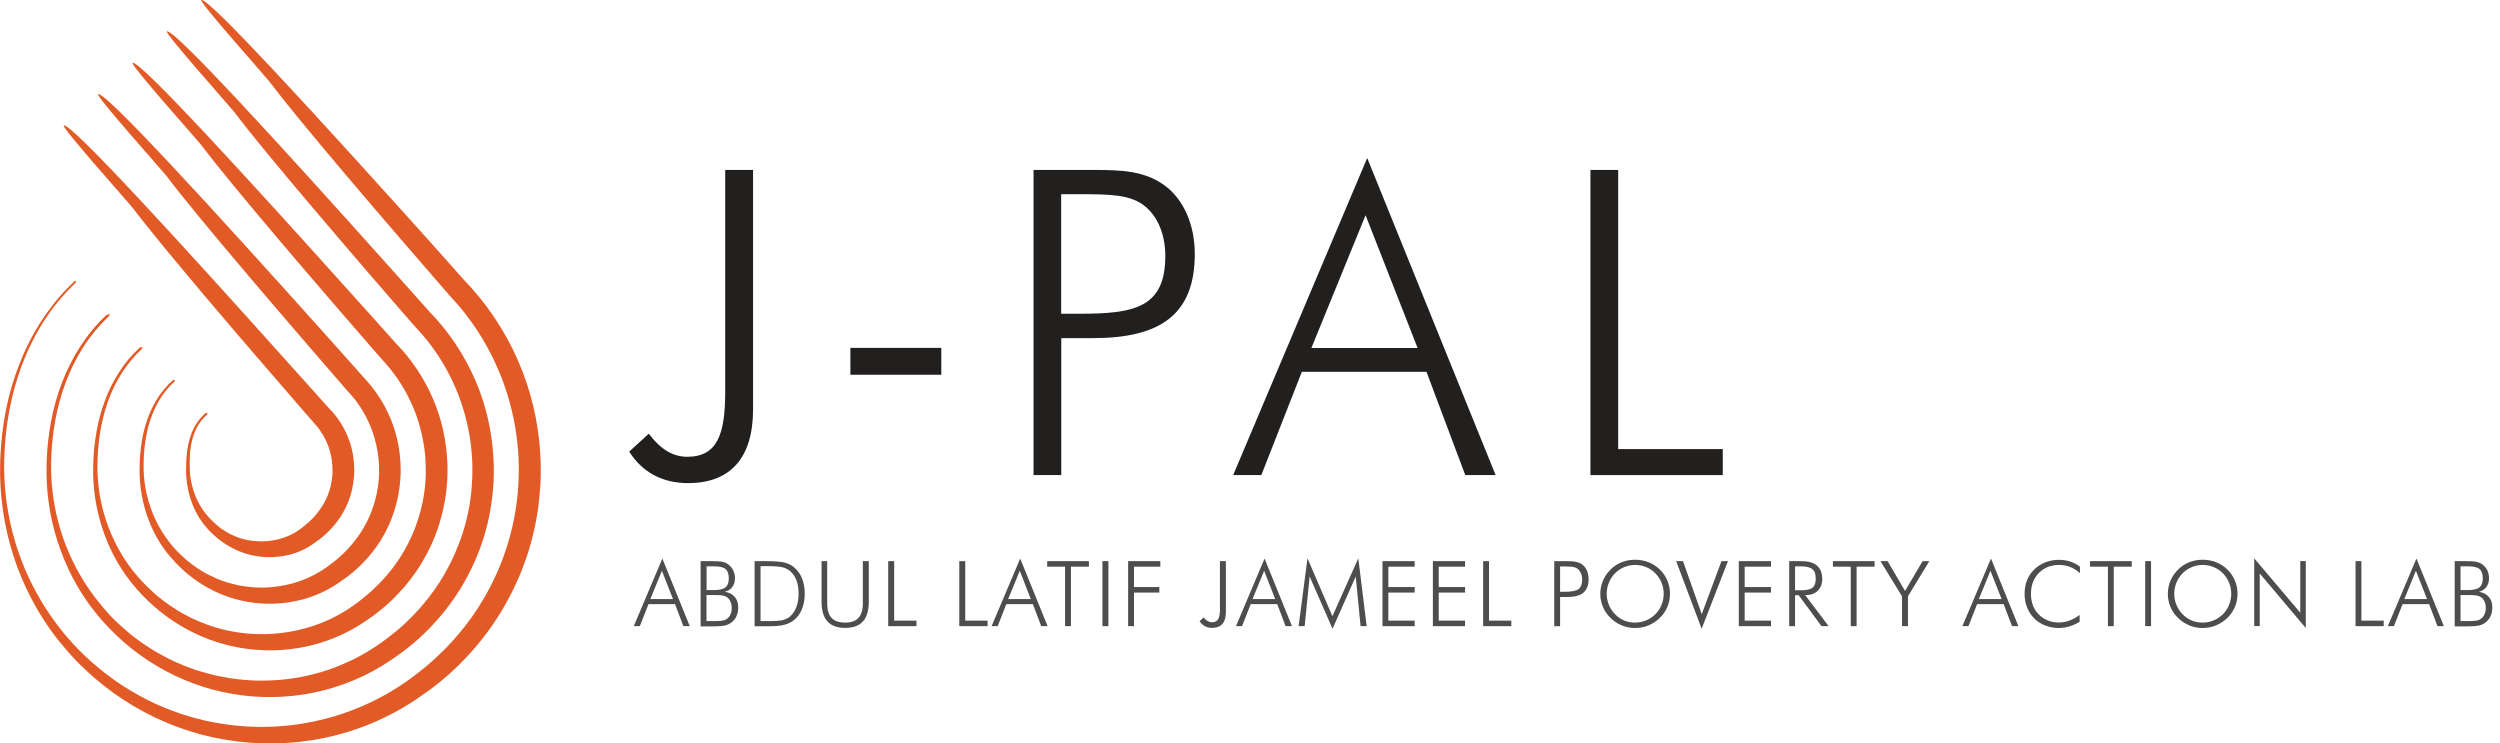 <?xml version="1.0" encoding="UTF-8"?>
<svg id="Layer_1" data-name="Layer 1" xmlns="http://www.w3.org/2000/svg" viewBox="0 0 230.69 68.59">
  <defs>
    <style>
      .cls-1 {
        fill: #e25a26;
      }

      .cls-2 {
        fill: #221f1f;
      }

      .cls-3 {
        fill: #4d4d4d;
      }
    </style>
  </defs>
  <g>
    <path class="cls-1" d="m19.02,38.08c-.39.31-.69.68-.94,1.08-.25.4-.43.84-.56,1.28-.27.9-.34,1.84-.35,2.81-.01.96.13,1.85.38,2.69.13.42.29.83.49,1.22.2.4.43.78.72,1.16.29.38.63.74.98,1.06.35.32.73.61,1.12.86.78.49,1.63.85,2.56,1.03.46.09.94.14,1.43.14.49,0,.97-.04,1.44-.13.95-.18,1.86-.55,2.69-1.15.04-.03.1-.08.19-.14.04-.03.09-.06.15-.1.05-.04.11-.08.17-.13.13-.09.26-.21.42-.34.15-.14.33-.29.49-.47.35-.35.72-.79,1.06-1.32.16-.27.34-.56.48-.88.08-.16.14-.33.22-.5.03-.09.06-.18.09-.26.02-.04.03-.09.05-.13.01-.05.03-.09.04-.14.03-.09.06-.18.08-.28.02-.1.05-.19.07-.29.02-.1.04-.2.06-.3.02-.1.04-.2.05-.31.06-.41.1-.84.09-1.28-.02-.88-.16-1.81-.49-2.69-.33-.89-.81-1.73-1.47-2.5-.12-.13-.24-.26-.36-.39-.16-.17-.31-.35-.47-.52-.32-.36-.64-.72-.97-1.08-.64-.72-1.29-1.44-1.94-2.16C16.68,22.41,6.49,11.26,5.88,11.58c-.26.13,6.03,7.17,6.32,7.55,1.41,1.86,4.04,5.05,7.26,8.85,1.61,1.9,3.37,3.96,5.21,6.08.92,1.06,1.85,2.14,2.79,3.23.47.54.94,1.09,1.42,1.63l.26.3.12.13.03.03.02.02h0s.03.06.03.06c.04.06.09.11.13.17.05.06.08.12.12.18.33.46.56.97.75,1.48.17.52.29,1.05.32,1.58.03.26.02.52.02.78-.01.13,0,.25-.03.38,0,.06-.01.12-.02.19-.01.06-.02.12-.03.18-.07.49-.21.93-.37,1.34-.33.81-.78,1.43-1.21,1.91-.06.06-.11.12-.16.17-.06.05-.11.1-.16.16-.03.03-.05.05-.08.08-.03.02-.05.05-.08.07-.05.04-.1.09-.14.13-.1.07-.18.15-.26.22-.08.06-.15.12-.21.17-.89.72-1.95,1.15-3.14,1.27-.6.07-1.19.03-1.75-.05-.14-.04-.28-.05-.42-.09-.07-.02-.14-.03-.21-.05-.07-.02-.14-.04-.21-.06-.27-.09-.55-.19-.81-.32-.14-.05-.26-.14-.39-.2l-.19-.12-.1-.06-.09-.06c-.06-.04-.13-.08-.19-.12-.06-.05-.12-.09-.18-.14-.03-.02-.06-.04-.09-.07l-.09-.08-.18-.15c-.06-.05-.11-.11-.17-.16-.03-.03-.06-.05-.09-.08l-.08-.08c-.05-.06-.11-.11-.16-.16-.05-.06-.1-.12-.15-.17-.03-.03-.05-.06-.08-.08l-.07-.09c-.05-.06-.1-.12-.15-.18-.08-.13-.19-.24-.27-.38-.35-.51-.62-1.09-.82-1.71-.1-.31-.17-.64-.24-.97-.05-.33-.09-.67-.1-1.02-.02-.91,0-1.82.23-2.69.11-.44.27-.86.5-1.26.06-.1.12-.2.18-.29.07-.09.14-.19.21-.28.08-.09.16-.17.24-.26.08-.08.18-.16.26-.24.03-.03.03-.08,0-.12-.03-.04-.09-.05-.12-.01Z"/>
    <path class="cls-1" d="m15.96,35.08c-.57.49-1.04,1.07-1.43,1.68-.39.62-.7,1.28-.94,1.96-.48,1.37-.68,2.83-.71,4.35-.03,1.5.18,2.89.59,4.21.21.66.47,1.3.79,1.93.32.62.7,1.23,1.16,1.81.47.59.99,1.14,1.54,1.64.55.49,1.14.93,1.76,1.31,1.24.76,2.6,1.29,4.04,1.55,1.43.26,2.94.26,4.41-.03,1.47-.29,2.9-.88,4.19-1.78.06-.05.16-.12.29-.21.07-.05.14-.1.22-.15.08-.06.17-.13.26-.2.19-.14.4-.32.64-.52.23-.21.49-.44.75-.72.53-.54,1.09-1.22,1.62-2.06.25-.42.51-.88.73-1.38.12-.25.22-.51.32-.77.05-.13.09-.27.14-.41.02-.07.05-.14.07-.21.02-.07.04-.14.06-.21.04-.14.09-.28.12-.43.04-.15.07-.3.11-.44.03-.15.06-.3.09-.46.03-.15.05-.31.07-.47.09-.63.14-1.28.12-1.96-.03-1.34-.27-2.75-.78-4.1-.51-1.36-1.28-2.66-2.28-3.8-.14-.16-.29-.31-.43-.47-.16-.18-.32-.35-.47-.53-.32-.36-.64-.72-.96-1.08-.64-.72-1.29-1.44-1.93-2.16C19.83,19.48,9.66,8.36,9.05,8.69c-.26.13,6.01,7.15,6.3,7.53,1.4,1.86,4.02,5.03,7.24,8.83,1.61,1.9,3.36,3.95,5.19,6.07.92,1.06,1.85,2.13,2.78,3.22.47.54.94,1.08,1.41,1.63l.16.18.15.16c.09.11.21.23.27.31l.23.28c.08.09.14.19.21.29.57.77,1,1.62,1.33,2.49.31.88.53,1.78.61,2.67.05.44.05.89.05,1.32-.01.22-.01.43-.04.64-.01.11-.02.21-.03.32-.02.1-.03.21-.04.31-.12.83-.34,1.6-.61,2.3-.27.7-.61,1.33-.96,1.88-.36.55-.74,1.02-1.11,1.43-.1.1-.19.2-.27.29-.09.09-.19.18-.27.26-.04.04-.09.09-.13.13-.04.04-.09.08-.13.11-.08.08-.17.15-.24.22-.17.13-.31.26-.45.36-.14.1-.26.2-.37.28-1.58,1.19-3.46,1.85-5.42,1.99-.98.08-1.95,0-2.9-.18-.23-.06-.47-.1-.7-.17-.12-.03-.23-.06-.35-.1l-.34-.11c-.45-.16-.9-.35-1.33-.57-.22-.1-.43-.24-.64-.35-.1-.06-.21-.13-.31-.2l-.16-.1-.15-.11-.3-.21-.29-.23s-.1-.08-.15-.12l-.14-.12-.28-.25-.27-.26s-.09-.09-.14-.13l-.13-.14-.26-.27-.24-.29s-.08-.09-.12-.14l-.11-.15c-.08-.1-.16-.2-.23-.3-.14-.21-.29-.41-.42-.63-1.07-1.72-1.7-3.8-1.7-6.01,0-1.45.16-2.86.59-4.21.22-.67.5-1.33.87-1.94.1-.15.19-.31.29-.45.11-.14.22-.29.33-.43.12-.14.24-.27.36-.41.13-.13.26-.26.4-.38.05-.04.05-.11.02-.15-.03-.04-.1-.04-.14.02Z"/>
    <path class="cls-1" d="m12.9,32.07c-.75.68-1.39,1.45-1.92,2.29-.54.83-.97,1.72-1.31,2.64-.68,1.85-1.01,3.81-1.07,5.88-.06,2.04.23,3.94.8,5.74.29.9.65,1.78,1.09,2.63.44.85.97,1.68,1.6,2.47,2.56,3.23,6.13,5.37,10.03,6.05,1.94.34,3.96.33,5.95-.07,1.99-.4,3.94-1.2,5.7-2.41.09-.06.22-.16.4-.28.09-.06.19-.13.3-.21.11-.08.23-.17.35-.27.26-.19.54-.44.86-.71.31-.28.66-.6,1-.97.71-.73,1.47-1.66,2.17-2.8.34-.57.69-1.19.99-1.87.16-.33.29-.69.43-1.05.07-.18.13-.37.19-.55.03-.09.06-.19.09-.28.03-.1.05-.19.08-.29.05-.19.12-.39.16-.58.05-.2.09-.4.14-.6.04-.2.08-.41.12-.62.04-.21.07-.42.1-.63.11-.85.17-1.73.14-2.63-.05-1.8-.38-3.69-1.08-5.52-.69-1.82-1.74-3.58-3.08-5.11-.17-.18-.34-.36-.51-.54-.17-.18-.32-.36-.48-.54-.32-.36-.64-.72-.96-1.07-.64-.72-1.28-1.44-1.93-2.15C22.97,16.56,12.83,5.47,12.23,5.8c-.26.13,5.99,7.13,6.28,7.51,1.4,1.85,4.01,5.02,7.22,8.81,1.6,1.89,3.36,3.94,5.18,6.05.91,1.05,1.84,2.13,2.78,3.21.47.54.94,1.08,1.41,1.62.12.14.23.26.35.39.11.13.24.26.34.39l.32.39c.11.13.2.27.3.4.81,1.08,1.43,2.28,1.91,3.5.46,1.23.76,2.5.89,3.76.07.63.08,1.25.08,1.86-.01.31-.02.61-.05.91-.01.15-.02.3-.04.45-.02.15-.04.29-.06.44-.16,1.17-.47,2.26-.85,3.26-.39,1-.86,1.89-1.36,2.68-.51.79-1.05,1.46-1.57,2.03-.13.14-.26.28-.39.41-.13.13-.26.25-.38.37-.06.06-.12.12-.18.18-.06.05-.12.11-.18.16-.12.11-.24.21-.35.31-.23.18-.44.36-.63.51-.2.15-.37.28-.52.39-2.27,1.65-4.97,2.55-7.69,2.7-1.36.09-2.72-.03-4.05-.31-.33-.08-.66-.15-.98-.25-.16-.05-.33-.09-.49-.15l-.48-.17c-.63-.24-1.26-.5-1.86-.83-.31-.15-.59-.33-.89-.51-.14-.09-.29-.19-.43-.28l-.21-.14-.21-.15-.41-.3-.4-.32c-.07-.05-.13-.11-.2-.16l-.19-.17c-.13-.12-.26-.23-.38-.35l-.37-.36c-.06-.06-.12-.12-.18-.18l-.18-.19-.35-.38-.33-.4c-.05-.07-.11-.13-.17-.2l-.16-.21c-.1-.14-.21-.28-.31-.42-.19-.29-.4-.58-.57-.88-1.46-2.41-2.29-5.3-2.25-8.32.03-1.99.31-3.91.94-5.73.32-.91.73-1.79,1.25-2.61.13-.2.26-.41.41-.61.15-.2.29-.39.45-.59.16-.19.32-.37.49-.56.17-.18.35-.35.53-.53.06-.06.08-.14.05-.18-.03-.04-.11-.03-.17.04Z"/>
    <path class="cls-1" d="m9.83,29.06c-.93.86-1.73,1.84-2.41,2.89-.68,1.05-1.24,2.16-1.69,3.32-.89,2.32-1.34,4.8-1.43,7.42-.04,1.29.03,2.53.2,3.74.17,1.21.44,2.38.81,3.53.37,1.14.83,2.26,1.39,3.34.57,1.08,1.24,2.13,2.03,3.13.81,1.02,1.7,1.95,2.66,2.79.96.84,1.98,1.58,3.06,2.22,2.16,1.29,4.53,2.17,6.99,2.59,1.23.21,2.47.31,3.72.29,1.25-.02,2.51-.14,3.76-.4,2.5-.51,4.98-1.52,7.2-3.04.11-.08.28-.2.5-.35.11-.08.24-.17.38-.27.14-.1.28-.22.45-.34.33-.24.68-.55,1.08-.89.39-.36.82-.75,1.26-1.22.89-.93,1.84-2.1,2.73-3.54.43-.72.86-1.51,1.24-2.36.2-.42.36-.87.54-1.32.08-.23.16-.46.24-.7.04-.12.08-.24.12-.35.03-.12.07-.24.1-.36.07-.24.14-.49.2-.74.06-.25.12-.5.17-.76.05-.25.1-.51.14-.77.05-.26.08-.52.12-.79.14-1.06.21-2.17.17-3.3-.07-2.26-.49-4.63-1.37-6.93-.88-2.29-2.2-4.5-3.89-6.41-.19-.21-.39-.41-.58-.62l-.07-.08-.06-.07-.12-.13-.24-.27c-.32-.36-.64-.71-.96-1.07-.64-.72-1.28-1.43-1.92-2.15C26.11,13.63,16,2.57,15.4,2.9c-.25.13,5.98,7.11,6.26,7.49,1.39,1.85,4,5.01,7.2,8.78,1.6,1.89,3.35,3.93,5.16,6.04.91,1.05,1.84,2.12,2.77,3.2.47.54.94,1.08,1.41,1.62.05.06.13.14.19.21l.2.22c.14.15.27.29.41.46l.42.5c.14.17.26.35.4.52,1.04,1.39,1.87,2.93,2.49,4.52.6,1.59,1,3.23,1.17,4.85.09.81.12,1.61.11,2.4-.02.39-.02.79-.06,1.17-.02.19-.03.39-.05.58-.02.19-.05.38-.07.57-.2,1.51-.59,2.93-1.09,4.22-.5,1.29-1.11,2.46-1.76,3.48-.66,1.02-1.36,1.9-2.04,2.64-.17.18-.34.36-.5.53-.17.17-.33.32-.49.48-.08.08-.16.15-.24.23-.08.07-.16.14-.24.21-.16.14-.31.27-.45.39-.3.24-.57.46-.82.65-.26.19-.48.36-.68.5-.74.52-1.52.99-2.32,1.4-.8.4-1.63.75-2.47,1.04-1.69.57-3.43.9-5.18.98-1.74.1-3.49-.07-5.19-.44-.42-.11-.85-.2-1.26-.33-.21-.06-.42-.12-.62-.19l-.62-.22c-.82-.31-1.62-.66-2.38-1.08-.39-.2-.76-.43-1.14-.66-.18-.12-.37-.24-.55-.36l-.27-.18-.26-.19-.53-.39-.51-.42c-.08-.07-.17-.14-.25-.21l-.24-.22c-.16-.15-.33-.29-.49-.44l-.47-.47c-.08-.08-.16-.16-.23-.24l-.22-.25c-.15-.16-.3-.33-.44-.5l-.42-.52c-.07-.09-.14-.17-.21-.26l-.2-.27c-.13-.18-.27-.36-.39-.54-.25-.37-.5-.74-.73-1.14-1.85-3.1-2.87-6.79-2.79-10.63.03-1.27.14-2.5.36-3.71.21-1.21.52-2.39.95-3.54.42-1.14.96-2.25,1.62-3.29.17-.26.34-.52.52-.77.18-.25.37-.49.57-.74.2-.24.41-.47.62-.7.21-.23.44-.45.66-.67.08-.08.11-.17.09-.21-.03-.04-.12-.02-.2.07Z"/>
    <path class="cls-1" d="m6.77,26.05c-1.11,1.05-2.08,2.23-2.9,3.49-.83,1.26-1.51,2.6-2.06,4C.7,36.33.13,39.33.02,42.49c-.05,1.56.03,3.06.24,4.53.21,1.46.53,2.88.98,4.27.44,1.38,1.01,2.73,1.7,4.04.69,1.31,1.51,2.58,2.47,3.78.25.31.5.61.76.91.13.15.26.29.39.44.13.14.27.28.4.43l.2.21.21.2c.14.13.28.27.41.4.27.27.56.52.85.78,1.16,1.01,2.4,1.91,3.71,2.68,2.62,1.55,5.5,2.61,8.47,3.1,1.48.25,2.98.36,4.49.34,1.5-.02,3.03-.18,4.54-.49,3.02-.61,6.02-1.84,8.7-3.67.13-.09.34-.24.61-.43.14-.1.29-.2.46-.32.16-.13.34-.26.54-.41.39-.29.82-.66,1.3-1.08.47-.43.98-.9,1.51-1.47,1.07-1.12,2.22-2.54,3.28-4.28.52-.88,1.04-1.82,1.49-2.85.24-.51.44-1.05.65-1.59.1-.27.19-.56.29-.84.05-.14.09-.28.14-.43.04-.14.08-.29.12-.44.08-.29.17-.59.24-.89.07-.3.14-.6.21-.91.06-.31.12-.62.17-.93.06-.31.1-.63.14-.95.16-1.28.25-2.61.2-3.98-.08-2.72-.6-5.58-1.67-8.34-.53-1.38-1.19-2.74-1.98-4.03-.79-1.3-1.7-2.54-2.72-3.68-.22-.23-.43-.47-.65-.7l-.08-.09-.06-.07-.12-.13-.24-.27c-.32-.36-.64-.71-.95-1.07-.64-.71-1.28-1.43-1.91-2.14C29.25,10.71,19.17-.32,18.57,0c-.26.13,5.96,7.09,6.24,7.47,1.39,1.84,3.99,4.99,7.18,8.76,1.59,1.88,3.34,3.92,5.15,6.02.91,1.05,1.83,2.12,2.76,3.19.47.54.93,1.07,1.4,1.61l.04.05.02.03.03.03.11.13.23.25.23.25.06.06.03.03.03.04.13.15.51.61c.17.2.33.42.49.63,1.28,1.7,2.3,3.59,3.07,5.53.75,1.95,1.24,3.96,1.45,5.94.12.99.15,1.97.14,2.94-.02.48-.02.96-.07,1.43-.02.24-.04.47-.06.71-.03.23-.06.47-.09.7-.25,1.85-.72,3.59-1.33,5.18-.61,1.59-1.36,3.02-2.16,4.28-.81,1.26-1.67,2.33-2.5,3.24-.21.22-.42.44-.62.65-.21.2-.41.4-.61.59-.1.09-.19.19-.29.27-.1.09-.2.17-.29.26-.19.17-.37.33-.55.48-.37.29-.7.57-1.01.8-.31.23-.59.44-.84.61-.91.64-1.87,1.2-2.86,1.7-.99.49-2.01.91-3.04,1.26-2.07.68-4.22,1.08-6.34,1.17-2.12.1-4.26-.1-6.34-.57-.52-.13-1.04-.25-1.55-.42-.25-.08-.51-.15-.76-.24l-.75-.27c-1-.38-1.98-.82-2.91-1.34-.47-.25-.93-.53-1.38-.81-.22-.14-.44-.29-.67-.44l-.33-.23-.32-.24-.64-.48-.62-.51c-.1-.09-.21-.17-.31-.26l-.3-.27c-.2-.18-.39-.36-.59-.54l-.57-.57c-.09-.1-.19-.19-.28-.29l-.27-.3c-.18-.2-.36-.4-.54-.61l-.51-.63c-.08-.11-.17-.21-.25-.32l-.24-.33c-.16-.22-.32-.44-.48-.67-.3-.46-.61-.91-.88-1.39-2.24-3.79-3.45-8.28-3.33-12.94.04-1.53.2-3.03.47-4.49.27-1.46.67-2.89,1.19-4.27.53-1.38,1.19-2.71,1.99-3.97.21-.31.41-.62.63-.93.22-.3.45-.6.69-.89.24-.29.49-.57.74-.85.26-.28.53-.54.8-.81.1-.09.14-.2.12-.24-.03-.05-.13-.01-.23.1Z"/>
  </g>
  <g>
    <path class="cls-3" d="m58.48,57.78l2.64-6.24,2.53,6.24h-.59l-.77-2.03h-2.45l-.8,2.03h-.55Zm1.53-2.5h2.09l-1.02-2.61-1.07,2.61Z"/>
    <path class="cls-3" d="m64.65,57.78v-6h1.04c.46,0,.79.02.99.07.2.04.37.12.52.23.2.15.35.33.46.55.1.22.16.46.16.72,0,.32-.08.59-.25.82-.17.22-.4.37-.69.44.39.06.69.21.91.46.22.25.33.57.33.96,0,.28-.04.53-.13.75-.08.22-.21.41-.39.57-.17.16-.39.28-.63.35-.25.07-.67.1-1.26.1h-1.05Zm.55-3.33h.68c.5,0,.85-.08,1.06-.25.21-.16.31-.44.31-.82,0-.41-.1-.7-.3-.87-.2-.17-.56-.25-1.07-.25h-.68v2.19Zm0,2.86h.7c.4,0,.67-.02.82-.05.15-.03.28-.09.38-.17.13-.1.23-.23.31-.41s.11-.36.11-.56c0-.24-.04-.45-.13-.63-.08-.18-.2-.32-.35-.41-.1-.06-.23-.1-.37-.13-.14-.03-.36-.04-.66-.04h-.82v2.39Z"/>
    <path class="cls-3" d="m69.63,57.78v-6h.94c.83,0,1.43.04,1.77.12.35.08.65.22.9.42.33.27.59.61.76,1.03.17.42.26.9.26,1.43s-.09,1.02-.26,1.44c-.17.42-.43.75-.75,1.01-.26.2-.56.34-.89.43s-.87.13-1.61.13h-1.12Zm.55-.47h.77c.62,0,1.06-.03,1.32-.1.26-.07.48-.19.66-.35.25-.24.44-.53.57-.88.13-.35.19-.75.19-1.2s-.06-.86-.19-1.21c-.13-.35-.32-.64-.58-.86-.19-.17-.43-.29-.7-.36s-.76-.11-1.45-.11h-.59v5.08Z"/>
    <path class="cls-3" d="m75.79,51.78h.54v3.92c0,.59.14,1.03.41,1.32.27.29.68.43,1.24.43s.96-.14,1.23-.43c.27-.29.41-.73.41-1.32v-3.92h.55v3.74c0,.81-.18,1.42-.54,1.82s-.91.6-1.64.6-1.28-.2-1.64-.6-.54-1.01-.54-1.82v-3.74Z"/>
    <path class="cls-3" d="m81.96,57.78v-6h.55v5.49h2.06v.51h-2.6Z"/>
    <path class="cls-3" d="m88.52,57.78v-6h.55v5.49h2.06v.51h-2.6Z"/>
    <path class="cls-3" d="m91.5,57.78l2.64-6.24,2.53,6.24h-.59l-.77-2.03h-2.45l-.8,2.03h-.55Zm1.53-2.5h2.09l-1.02-2.61-1.07,2.61Z"/>
    <path class="cls-3" d="m98.28,57.78v-5.49h-1.65v-.51h3.85v.51h-1.66v5.49h-.55Z"/>
    <path class="cls-3" d="m101.73,57.78v-6h.55v6h-.55Z"/>
    <path class="cls-3" d="m104.1,57.78v-6h2.97v.51h-2.43v1.88h2.34v.51h-2.34v3.1h-.55Z"/>
    <path class="cls-3" d="m112.57,56.14v-4.36h.55v4.71c0,.48-.11.84-.32,1.08-.22.25-.53.37-.95.37-.25,0-.48-.05-.67-.16-.2-.11-.36-.26-.49-.46l.39-.35c.11.16.23.27.36.34.12.07.26.11.4.11.27,0,.46-.1.57-.29.11-.19.17-.52.17-1Z"/>
    <path class="cls-3" d="m114.05,57.78l2.64-6.24,2.53,6.24h-.59l-.77-2.03h-2.45l-.8,2.03h-.55Zm1.53-2.5h2.09l-1.02-2.61-1.07,2.61Z"/>
    <path class="cls-3" d="m122.96,58.02l-2.11-4.82-.46,4.58h-.56l.82-6.26,2.3,5.34,2.39-5.34.77,6.26h-.56l-.45-4.58-2.14,4.82Z"/>
    <path class="cls-3" d="m127.57,57.78v-6h2.97v.51h-2.43v1.88h2.43v.51h-2.43v2.59h2.43v.51h-2.97Z"/>
    <path class="cls-3" d="m132.22,57.78v-6h2.97v.51h-2.43v1.88h2.43v.51h-2.43v2.59h2.43v.51h-2.97Z"/>
    <path class="cls-3" d="m136.86,57.78v-6h.54v5.49h2.06v.51h-2.6Z"/>
    <path class="cls-3" d="m143.42,57.78v-6h1.09c.43,0,.75.02.95.07.2.05.38.12.53.23.19.14.33.32.44.56.1.24.16.5.16.79,0,.57-.16.99-.48,1.26-.32.27-.83.4-1.52.4h-.63v2.69h-.54Zm.54-3.17h.37c.66,0,1.11-.08,1.33-.25s.34-.46.34-.88c0-.18-.03-.34-.08-.49s-.13-.28-.23-.4c-.11-.12-.25-.21-.43-.25-.18-.05-.49-.07-.93-.07h-.37v2.35Z"/>
    <path class="cls-3" d="m154.1,54.79c0,.42-.08.83-.24,1.21-.16.38-.39.72-.7,1.02-.31.3-.66.53-1.05.69-.39.16-.8.24-1.23.24s-.84-.08-1.23-.24c-.39-.16-.73-.39-1.04-.69-.31-.3-.54-.64-.7-1.02-.16-.38-.24-.78-.24-1.2s.08-.83.24-1.21c.16-.38.39-.72.7-1.03.3-.3.64-.52,1.03-.68.39-.15.8-.23,1.24-.23s.86.08,1.25.23c.39.16.73.38,1.03.67.31.3.54.65.7,1.03.16.38.24.79.24,1.21Zm-3.22,2.66c.36,0,.69-.07,1.01-.2.32-.13.6-.32.86-.57.25-.25.44-.54.57-.87s.2-.67.2-1.02-.07-.7-.2-1.02c-.13-.32-.32-.61-.57-.87-.25-.25-.53-.44-.85-.57-.32-.13-.66-.2-1.01-.2s-.69.07-1.01.2c-.31.13-.6.32-.85.57-.25.26-.44.55-.57.87s-.2.66-.2,1.02.07.7.2,1.02.32.61.57.87c.25.25.53.45.85.58.31.13.65.19,1.01.19Z"/>
    <path class="cls-3" d="m157.02,58.02l-2.35-6.24h.63l1.73,4.89,1.82-4.89h.6l-2.43,6.24Z"/>
    <path class="cls-3" d="m160.45,57.78v-6h2.97v.51h-2.43v1.88h2.43v.51h-2.43v2.59h2.43v.51h-2.97Z"/>
    <path class="cls-3" d="m168.74,57.78h-.66l-2.11-2.86h-.33v2.86h-.54v-6h1.1c.65,0,1.14.13,1.46.41s.49.68.49,1.23c0,.47-.14.83-.42,1.1-.28.27-.66.4-1.15.4l2.16,2.86Zm-3.1-5.53v2.22h.55c.51,0,.86-.08,1.06-.24.2-.16.3-.44.3-.83,0-.41-.1-.71-.31-.88-.21-.17-.56-.26-1.05-.26h-.55Z"/>
    <path class="cls-3" d="m170.78,57.78v-5.49h-1.65v-.51h3.85v.51h-1.66v5.49h-.54Z"/>
    <path class="cls-3" d="m175.51,57.78v-2.76l-1.99-3.24h.66l1.61,2.75,1.62-2.75h.62l-1.97,3.24v2.76h-.55Z"/>
    <path class="cls-3" d="m181.08,57.78l2.64-6.24,2.53,6.24h-.59l-.77-2.03h-2.45l-.8,2.03h-.55Zm1.53-2.5h2.09l-1.03-2.61-1.07,2.61Z"/>
    <path class="cls-3" d="m191.92,52.88c-.3-.26-.6-.45-.91-.57s-.64-.18-.98-.18c-.78,0-1.41.25-1.89.74s-.73,1.13-.73,1.92c0,.4.06.75.18,1.07.12.32.3.6.54.84.24.24.52.42.83.55.31.13.64.19,1,.19s.68-.06,1.01-.18.64-.29.93-.52v.64c-.3.18-.61.32-.94.42-.33.1-.66.15-.98.15-.43,0-.85-.08-1.25-.23-.4-.16-.74-.37-1.02-.66-.29-.29-.51-.63-.66-1.01s-.23-.8-.23-1.26.08-.87.23-1.25c.15-.39.38-.72.67-1,.28-.28.62-.49,1.02-.65.4-.16.81-.23,1.24-.23.38,0,.74.05,1.06.16.33.11.62.26.89.47v.6Z"/>
    <path class="cls-3" d="m194.51,57.78v-5.49h-1.65v-.51h3.85v.51h-1.66v5.49h-.54Z"/>
    <path class="cls-3" d="m197.95,57.78v-6h.54v6h-.54Z"/>
    <path class="cls-3" d="m206.47,54.79c0,.42-.08.83-.24,1.21-.16.38-.39.72-.7,1.02-.31.3-.66.53-1.05.69-.39.16-.8.24-1.23.24s-.84-.08-1.23-.24c-.39-.16-.73-.39-1.04-.69-.31-.3-.54-.64-.7-1.02-.16-.38-.24-.78-.24-1.2s.08-.83.24-1.21c.16-.38.39-.72.7-1.03.3-.3.64-.52,1.03-.68.39-.15.8-.23,1.24-.23s.86.08,1.25.23c.39.16.73.38,1.03.67.31.3.54.65.7,1.03.16.38.24.79.24,1.21Zm-3.22,2.66c.36,0,.69-.07,1.01-.2.32-.13.6-.32.86-.57.25-.25.44-.54.57-.87s.2-.67.2-1.02-.07-.7-.2-1.02c-.13-.32-.32-.61-.57-.87-.25-.25-.53-.44-.85-.57-.32-.13-.66-.2-1.01-.2s-.69.07-1.01.2c-.31.13-.6.32-.85.57-.25.26-.44.55-.57.87s-.2.66-.2,1.02.07.7.2,1.02.32.61.57.87c.25.25.53.45.85.58.31.13.65.19,1.01.19Z"/>
    <path class="cls-3" d="m208.01,57.78v-6.26l4.25,5.02v-4.77h.51v6.18l-4.25-5.03v4.85h-.51Z"/>
    <path class="cls-3" d="m217.36,57.78v-6h.54v5.49h2.06v.51h-2.6Z"/>
    <path class="cls-3" d="m220.34,57.78l2.64-6.24,2.53,6.24h-.59l-.77-2.03h-2.45l-.8,2.03h-.55Zm1.53-2.5h2.09l-1.03-2.61-1.07,2.61Z"/>
    <path class="cls-3" d="m226.51,57.78v-6h1.04c.46,0,.79.02.99.07s.38.12.52.23c.2.15.35.33.46.55.1.22.16.46.16.72,0,.32-.08.59-.25.82-.17.22-.4.37-.69.44.39.06.69.21.91.46.22.25.33.57.33.96,0,.28-.04.53-.13.75s-.21.41-.39.57c-.17.16-.38.28-.63.35-.25.07-.67.1-1.26.1h-1.05Zm.54-3.33h.68c.5,0,.85-.08,1.06-.25.21-.16.31-.44.31-.82,0-.41-.1-.7-.3-.87-.2-.17-.56-.25-1.07-.25h-.68v2.19Zm0,2.86h.7c.4,0,.67-.02.82-.05.15-.03.28-.09.38-.17.13-.1.23-.23.31-.41s.12-.36.12-.56c0-.24-.04-.45-.13-.63-.08-.18-.2-.32-.35-.41-.1-.06-.23-.1-.37-.13-.14-.03-.36-.04-.66-.04h-.82v2.39Z"/>
  </g>
  <path class="cls-2" d="m66.93,15.68h2.56v22.09c0,4.53-2.13,6.81-5.99,6.81-2.4,0-4.25-1.02-5.44-2.91l1.81-1.65c1.06,1.42,2.21,2.13,3.54,2.13,2.8,0,3.51-2.09,3.51-6.03V15.68Z"/>
  <path class="cls-2" d="m86.86,32.1v2.48h-8.39v-2.48h8.39Z"/>
  <path class="cls-2" d="m95.36,15.68h5.47c2.68,0,4.77.08,6.62,1.42,1.73,1.26,2.8,3.58,2.8,6.34,0,5.55-3.15,7.76-9.37,7.76h-2.95v12.64h-2.56V15.68Zm4.29,13.27c5,0,7.88-.55,7.88-5.32,0-2.01-.71-3.66-1.89-4.61-1.3-1.06-3.19-1.1-5.99-1.1h-1.73v11.03h1.73Z"/>
  <path class="cls-2" d="m126.16,14.58l11.85,29.26h-2.8l-3.58-9.53h-11.5l-3.74,9.53h-2.6l12.37-29.26Zm4.65,17.53l-4.8-12.25-5,12.25h9.81Z"/>
  <path class="cls-2" d="m146.76,15.68h2.56v25.76h9.65v2.4h-12.21V15.68Z"/>
</svg>